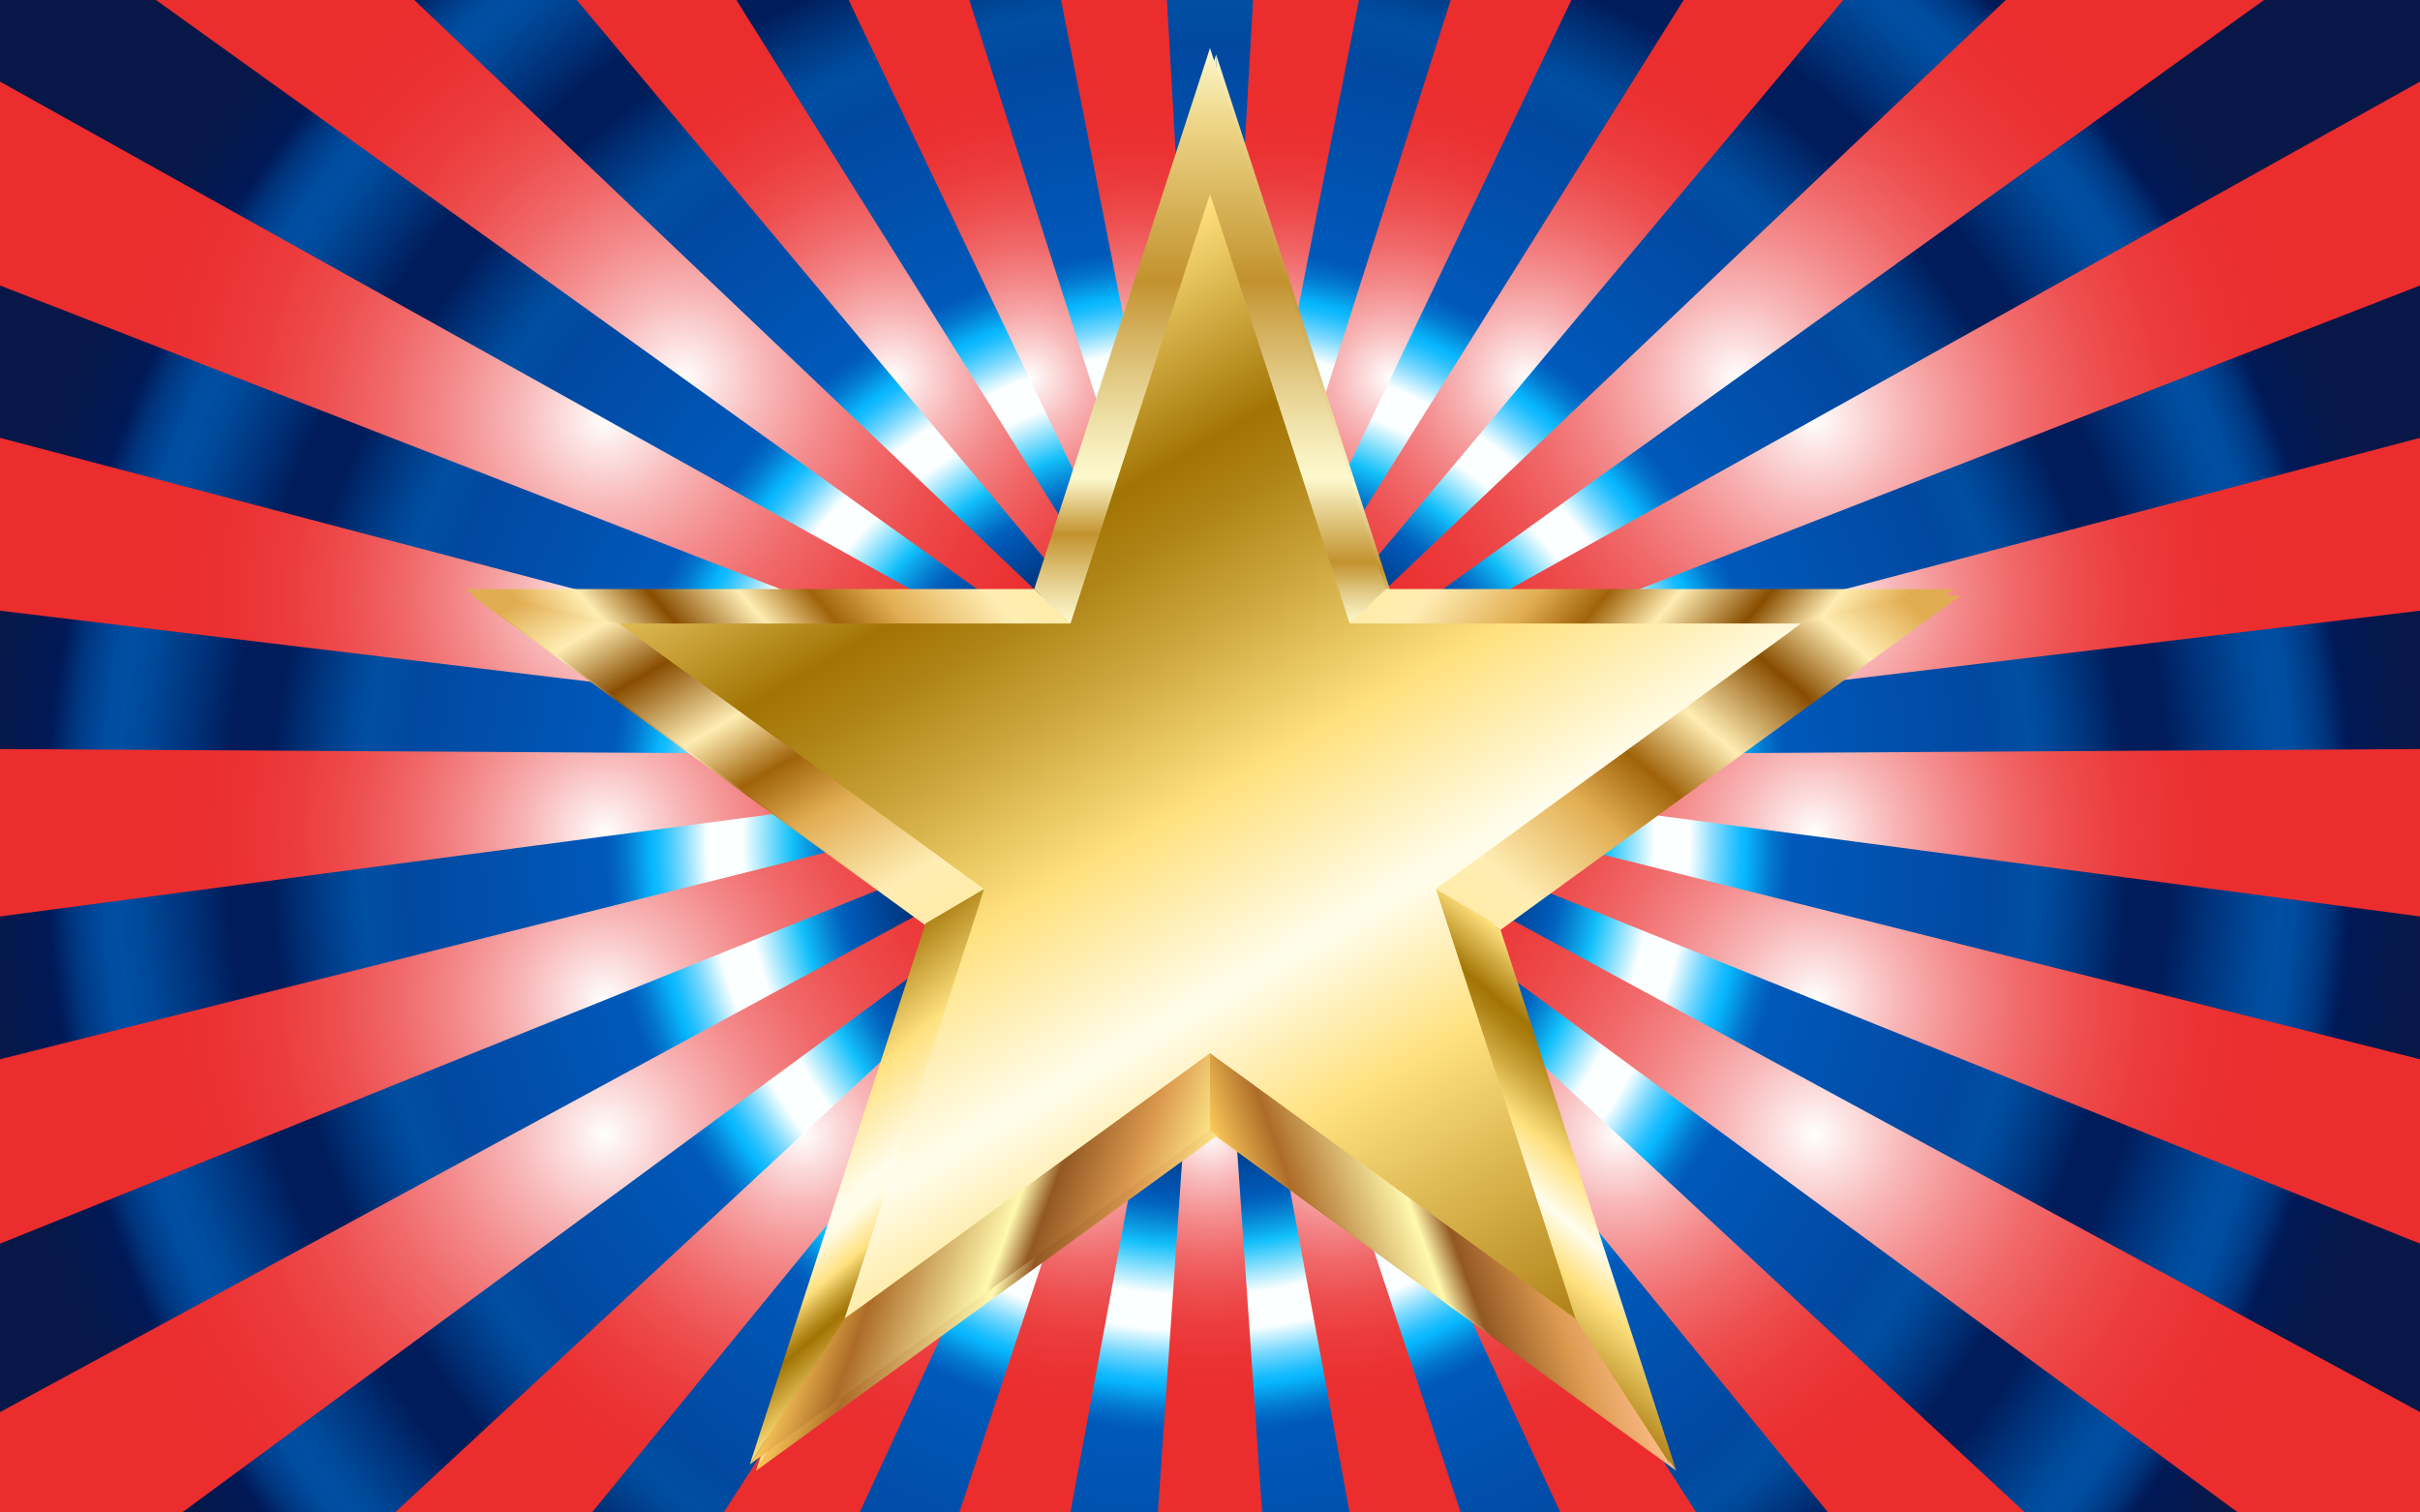 <svg xmlns="http://www.w3.org/2000/svg" viewBox="0 0 2560 1600" enable-background="new 0 0 2560 1600"><defs><linearGradient id="O" gradientUnits="userSpaceOnUse" x1="629.446" y1="543.97" x2="904.308" y2="1020.045"><stop offset="0" stop-color="#e1ad52"/><stop offset=".073" stop-color="#e1ad52"/><stop offset=".191" stop-color="#ffedb3"/><stop offset=".315" stop-color="#884d00"/><stop offset=".472" stop-color="#ffedb3"/><stop offset=".596" stop-color="#a0630a"/><stop offset=".714" stop-color="#e1ad52"/><stop offset=".904" stop-color="#ffedb3"/><stop offset="1" stop-color="#ffeca9"/></linearGradient><linearGradient id="U" gradientUnits="userSpaceOnUse" x1="1352.207" y1="1393.835" x2="1668.408" y2="1278.748"><stop offset="0" stop-color="#fcca5b"/><stop offset=".18" stop-color="#ad6c28"/><stop offset=".51" stop-color="#fff9ae"/><stop offset=".6" stop-color="#935823"/><stop offset=".82" stop-color="#db994f"/><stop offset="1" stop-color="#fbbb85"/></linearGradient><linearGradient id="Q" gradientUnits="userSpaceOnUse" x1="1187.025" y1="50.853" x2="1187.025" y2="659.621"><stop offset="0" stop-color="#fdf9ce"/><stop offset=".129" stop-color="#eed688"/><stop offset=".405" stop-color="#c2922e"/><stop offset=".453" stop-color="#cca348"/><stop offset=".595" stop-color="#e6d190"/><stop offset=".696" stop-color="#f7eebd"/><stop offset=".747" stop-color="#fdf9ce"/><stop offset=".845" stop-color="#c2922e"/><stop offset=".867" stop-color="#cca348"/><stop offset=".931" stop-color="#e6d190"/><stop offset=".977" stop-color="#f7eebd"/><stop offset="1" stop-color="#fdf9ce"/></linearGradient><linearGradient id="R" gradientUnits="userSpaceOnUse" x1="1372.975" y1="659.621" x2="1372.975" y2="50.853"><stop offset="0" stop-color="#fdf9ce"/><stop offset=".016" stop-color="#f7eebd"/><stop offset=".047" stop-color="#e6d190"/><stop offset=".091" stop-color="#cca348"/><stop offset=".106" stop-color="#c2922e"/><stop offset=".253" stop-color="#fdf9ce"/><stop offset=".304" stop-color="#f7eebd"/><stop offset=".406" stop-color="#e6d190"/><stop offset=".547" stop-color="#cca348"/><stop offset=".596" stop-color="#c2922e"/><stop offset=".871" stop-color="#eed688"/><stop offset="1" stop-color="#fdf9ce"/></linearGradient><linearGradient id="S" gradientUnits="userSpaceOnUse" x1="1372.975" y1="623.151" x2="1372.975" y2="50.853"><stop offset="0" stop-color="#fdf9ce"/><stop offset=".016" stop-color="#f7eebd"/><stop offset=".047" stop-color="#e6d190"/><stop offset=".091" stop-color="#cca348"/><stop offset=".106" stop-color="#c2922e"/><stop offset=".253" stop-color="#fdf9ce"/><stop offset=".304" stop-color="#f7eebd"/><stop offset=".406" stop-color="#e6d190"/><stop offset=".547" stop-color="#cca348"/><stop offset=".596" stop-color="#c2922e"/><stop offset=".871" stop-color="#eed688"/><stop offset="1" stop-color="#fdf9ce"/></linearGradient><linearGradient id="T" gradientUnits="userSpaceOnUse" x1="1568.818" y1="491.327" x2="1926.484" y2="791.444"><stop offset="0" stop-color="#ffeca9"/><stop offset=".096" stop-color="#ffedb3"/><stop offset=".286" stop-color="#e1ad52"/><stop offset=".405" stop-color="#a0630a"/><stop offset=".528" stop-color="#ffedb3"/><stop offset=".685" stop-color="#884d00"/><stop offset=".809" stop-color="#ffedb3"/><stop offset=".927" stop-color="#e1ad52"/><stop offset="1" stop-color="#e1ad52"/></linearGradient><linearGradient id="P" gradientUnits="userSpaceOnUse" x1="633.516" y1="791.444" x2="991.182" y2="491.327"><stop offset="0" stop-color="#e1ad52"/><stop offset=".073" stop-color="#e1ad52"/><stop offset=".191" stop-color="#ffedb3"/><stop offset=".315" stop-color="#884d00"/><stop offset=".472" stop-color="#ffedb3"/><stop offset=".596" stop-color="#a0630a"/><stop offset=".714" stop-color="#e1ad52"/><stop offset=".904" stop-color="#ffedb3"/><stop offset="1" stop-color="#ffeca9"/></linearGradient><linearGradient id="V" gradientUnits="userSpaceOnUse" x1="1015.82" y1="1362.325" x2="810.849" y2="1118.05"><stop offset=".005" stop-color="#ffe17f"/><stop offset=".185" stop-color="#a27404"/><stop offset=".206" stop-color="#ad8113"/><stop offset=".247" stop-color="#cba53b"/><stop offset=".302" stop-color="#fcdd7a"/><stop offset=".306" stop-color="#ffe17f"/><stop offset=".408" stop-color="#fffbe4"/><stop offset=".463" stop-color="#fffded"/><stop offset=".736" stop-color="#ffe17f"/><stop offset="1" stop-color="#af8217"/></linearGradient><linearGradient id="W" gradientUnits="userSpaceOnUse" x1="1984.756" y1="553.553" x2="1601.771" y2="1009.977"><stop offset="0" stop-color="#e1ad52"/><stop offset=".073" stop-color="#e1ad52"/><stop offset=".191" stop-color="#ffedb3"/><stop offset=".315" stop-color="#884d00"/><stop offset=".472" stop-color="#ffedb3"/><stop offset=".596" stop-color="#a0630a"/><stop offset=".714" stop-color="#e1ad52"/><stop offset=".904" stop-color="#ffedb3"/><stop offset="1" stop-color="#ffeca9"/></linearGradient><linearGradient id="X" gradientUnits="userSpaceOnUse" x1="1749.151" y1="1118.05" x2="1544.18" y2="1362.325"><stop offset=".005" stop-color="#ffe17f"/><stop offset=".185" stop-color="#a27404"/><stop offset=".232" stop-color="#ad8113"/><stop offset=".32" stop-color="#cba53b"/><stop offset=".442" stop-color="#fcdd7a"/><stop offset=".451" stop-color="#ffe17f"/><stop offset=".604" stop-color="#fffded"/><stop offset=".736" stop-color="#ffe17f"/><stop offset="1" stop-color="#af8217"/></linearGradient><linearGradient id="Y" gradientUnits="userSpaceOnUse" x1="891.592" y1="1278.748" x2="1207.793" y2="1393.835"><stop offset="0" stop-color="#fcca5b"/><stop offset=".18" stop-color="#ad6c28"/><stop offset=".51" stop-color="#fff9ae"/><stop offset=".6" stop-color="#935823"/><stop offset=".82" stop-color="#db994f"/><stop offset="1" stop-color="#fbe285"/></linearGradient><linearGradient id="Z" gradientUnits="userSpaceOnUse" x1="1013.714" y1="359.086" x2="1625.307" y2="1418.397"><stop offset=".005" stop-color="#ffe17f"/><stop offset=".185" stop-color="#a27404"/><stop offset=".232" stop-color="#ad8113"/><stop offset=".32" stop-color="#cba53b"/><stop offset=".442" stop-color="#fcdd7a"/><stop offset=".451" stop-color="#ffe17f"/><stop offset=".604" stop-color="#fffded"/><stop offset=".736" stop-color="#ffe17f"/><stop offset="1" stop-color="#af8217"/></linearGradient><filter id="B" color-interpolation-filters="sRGB"><feFlood flood-opacity=".878" flood-color="#000" result="flood"/><feComposite in="flood" in2="SourceGraphic" operator="in" result="composite1"/><feGaussianBlur in="composite1" stdDeviation="16.7" result="blur"/><feOffset dx="6.5" dy="6.8" result="offset"/><feComposite in="SourceGraphic" in2="offset" result="composite2"/></filter><filter id="A" color-interpolation-filters="sRGB"><feColorMatrix type="hueRotate" values="321" result="color1"/><feColorMatrix type="saturate" values=".99" result="color2"/></filter></defs><radialGradient id="a" cx="1268" cy="888" r="1289.326" gradientUnits="userSpaceOnUse"><stop offset="0" stop-color="#34508f"/><stop offset=".015" stop-color="#2e4e8f"/><stop offset=".033" stop-color="#1e498e"/><stop offset=".054" stop-color="#04418d"/><stop offset=".057" stop-color="#00408d"/><stop offset=".102" stop-color="#00408d"/><stop offset=".146" stop-color="#005ab8"/><stop offset=".196" stop-color="#00215e"/><stop offset=".219" stop-color="#00215e"/><stop offset=".294" stop-color="#005ab8"/><stop offset=".301" stop-color="#0264bf"/><stop offset=".312" stop-color="#0680d1"/><stop offset=".327" stop-color="#0eacee"/><stop offset=".333" stop-color="#11bffa"/><stop offset=".374" stop-color="#fbffff"/><stop offset=".403" stop-color="#fbffff"/><stop offset=".41" stop-color="#d1f3ff"/><stop offset=".424" stop-color="#7cd9fe"/><stop offset=".436" stop-color="#3dc7fe"/><stop offset=".444" stop-color="#17bbfe"/><stop offset=".449" stop-color="#08b7fe"/><stop offset=".458" stop-color="#069be9"/><stop offset=".47" stop-color="#0377d0"/><stop offset=".481" stop-color="#0161c0"/><stop offset=".487" stop-color="#0059ba"/><stop offset=".651" stop-color="#0148a0"/><stop offset=".686" stop-color="#004fa3"/><stop offset=".705" stop-color="#004696"/><stop offset=".739" stop-color="#002f75"/><stop offset=".763" stop-color="#001c5a"/><stop offset=".797" stop-color="#001c5a"/><stop offset=".827" stop-color="#003077"/><stop offset=".867" stop-color="#004797"/><stop offset=".888" stop-color="#004fa3"/><stop offset=".901" stop-color="#004c9e"/><stop offset=".914" stop-color="#004291"/><stop offset=".929" stop-color="#00337b"/><stop offset=".943" stop-color="#001d5c"/><stop offset=".946" stop-color="#001957"/><stop offset="1" stop-color="#071747"/></radialGradient><path fill="url(#a)" d="M0 0h2560v1600H0z"/><path fill="none" d="M1794.415 1600h139.404L1280 800zM0 302.024V463.2L1280 800zM0 646.05v146.315L1280 800zM610.105 0h-171.9L1280 800zM0 969.465v151.057L1280 800zM1325.543 0h-91.086L1280 800zM1534.67 0h-97.11L1280 800zM897.703 0h-118.73L1280 800zM1122.44 0h-97.11L1280 800zM164.968 0H0v86.338L1280 800zM1335.124 1600h92.544L1280 800zM2142.162 1600h225.244L1280 800zM1545.222 1600h105.417L1280 800zM0 1315.641v178.134L1280 800zM1781.027 0h-118.73L1280 800zM192.594 1600h225.244L1280 800zM626.181 1600h139.404L1280 800zM909.361 1600h105.417L1280 800zM1132.332 1600h92.543L1280 800zM2560 792.365V646.05L1280 800zM2560 463.2V302.025L1280 800zM2560 1493.775v-178.134L1280 800zM2560 1120.522V969.465L1280 800zM2560 86.338V0h-164.968L1280 800zM2121.794 0h-171.899L1280 800z"/><radialGradient id="b" cx="1147.389" cy="1200" r="297.981" gradientUnits="userSpaceOnUse"><stop offset="0" stop-color="#fff"/><stop offset=".055" stop-color="#fde8e8"/><stop offset=".182" stop-color="#f8b6b7"/><stop offset=".313" stop-color="#f48c8d"/><stop offset=".444" stop-color="#f16a6b"/><stop offset=".578" stop-color="#ee4f50"/><stop offset=".713" stop-color="#ec3c3d"/><stop offset=".852" stop-color="#eb3132"/><stop offset="1" stop-color="#eb2d2e"/></radialGradient><path fill="url(#b)" d="M1014.778 1600h117.554L1280 800z"/><radialGradient id="c" cx="1022.793" cy="1200" r="336.271" gradientUnits="userSpaceOnUse"><stop offset="0" stop-color="#fff"/><stop offset=".055" stop-color="#fde8e8"/><stop offset=".182" stop-color="#f8b6b7"/><stop offset=".313" stop-color="#f48c8d"/><stop offset=".444" stop-color="#f16a6b"/><stop offset=".578" stop-color="#ee4f50"/><stop offset=".713" stop-color="#ec3c3d"/><stop offset=".852" stop-color="#eb3132"/><stop offset="1" stop-color="#eb2d2e"/></radialGradient><path fill="url(#c)" d="M765.585 1600h143.776L1280 800z"/><radialGradient id="d" cx="848.919" cy="1200" r="415.831" gradientUnits="userSpaceOnUse"><stop offset="0" stop-color="#fff"/><stop offset=".055" stop-color="#fde8e8"/><stop offset=".182" stop-color="#f8b6b7"/><stop offset=".313" stop-color="#f48c8d"/><stop offset=".444" stop-color="#f16a6b"/><stop offset=".578" stop-color="#ee4f50"/><stop offset=".713" stop-color="#ec3c3d"/><stop offset=".852" stop-color="#eb3132"/><stop offset="1" stop-color="#eb2d2e"/></radialGradient><path fill="url(#d)" d="M417.838 1600H626.18L1280 800z"/><radialGradient id="e" cx="640" cy="1200" r="533.667" gradientUnits="userSpaceOnUse"><stop offset="0" stop-color="#fff"/><stop offset=".055" stop-color="#fde8e8"/><stop offset=".182" stop-color="#f8b6b7"/><stop offset=".313" stop-color="#f48c8d"/><stop offset=".444" stop-color="#f16a6b"/><stop offset=".578" stop-color="#ee4f50"/><stop offset=".713" stop-color="#ec3c3d"/><stop offset=".852" stop-color="#eb3132"/><stop offset="1" stop-color="#eb2d2e"/></radialGradient><path fill="url(#e)" d="M0 1493.775V1600h192.594L1280 800z"/><radialGradient id="f" cx="640" cy="1057.821" r="487.889" gradientUnits="userSpaceOnUse"><stop offset="0" stop-color="#fff"/><stop offset=".055" stop-color="#fde8e8"/><stop offset=".182" stop-color="#f8b6b7"/><stop offset=".313" stop-color="#f48c8d"/><stop offset=".444" stop-color="#f16a6b"/><stop offset=".578" stop-color="#ee4f50"/><stop offset=".713" stop-color="#ec3c3d"/><stop offset=".852" stop-color="#eb3132"/><stop offset="1" stop-color="#eb2d2e"/></radialGradient><path fill="url(#f)" d="M0 1120.522v195.119L1280 800z"/><radialGradient id="g" cx="640" cy="880.915" r="456.859" gradientUnits="userSpaceOnUse"><stop offset="0" stop-color="#fff"/><stop offset=".055" stop-color="#fde8e8"/><stop offset=".182" stop-color="#f8b6b7"/><stop offset=".313" stop-color="#f48c8d"/><stop offset=".444" stop-color="#f16a6b"/><stop offset=".578" stop-color="#ee4f50"/><stop offset=".713" stop-color="#ec3c3d"/><stop offset=".852" stop-color="#eb3132"/><stop offset="1" stop-color="#eb2d2e"/></radialGradient><path fill="url(#g)" d="M0 792.365v177.1L1280 800z"/><radialGradient id="h" cx="640" cy="631.6" r="467.952" gradientUnits="userSpaceOnUse"><stop offset="0" stop-color="#fff"/><stop offset=".055" stop-color="#fde8e8"/><stop offset=".182" stop-color="#f8b6b7"/><stop offset=".313" stop-color="#f48c8d"/><stop offset=".444" stop-color="#f16a6b"/><stop offset=".578" stop-color="#ee4f50"/><stop offset=".713" stop-color="#ec3c3d"/><stop offset=".852" stop-color="#eb3132"/><stop offset="1" stop-color="#eb2d2e"/></radialGradient><path fill="url(#h)" d="M0 463.2v182.85L1280 800z"/><radialGradient id="i" cx="640" cy="443.169" r="518.135" gradientUnits="userSpaceOnUse"><stop offset="0" stop-color="#fff"/><stop offset=".055" stop-color="#fde8e8"/><stop offset=".182" stop-color="#f8b6b7"/><stop offset=".313" stop-color="#f48c8d"/><stop offset=".444" stop-color="#f16a6b"/><stop offset=".578" stop-color="#ee4f50"/><stop offset=".713" stop-color="#ec3c3d"/><stop offset=".852" stop-color="#eb3132"/><stop offset="1" stop-color="#eb2d2e"/></radialGradient><path fill="url(#i)" d="M0 86.338v215.686L1280 800z"/><radialGradient id="j" cx="722.484" cy="400" r="485.193" gradientUnits="userSpaceOnUse"><stop offset="0" stop-color="#fff"/><stop offset=".055" stop-color="#fde8e8"/><stop offset=".182" stop-color="#f8b6b7"/><stop offset=".313" stop-color="#f48c8d"/><stop offset=".444" stop-color="#f16a6b"/><stop offset=".578" stop-color="#ee4f50"/><stop offset=".713" stop-color="#ec3c3d"/><stop offset=".852" stop-color="#eb3132"/><stop offset="1" stop-color="#eb2d2e"/></radialGradient><path fill="url(#j)" d="M438.206 0H164.968L1280 800z"/><radialGradient id="k" cx="945.052" cy="400" r="368.911" gradientUnits="userSpaceOnUse"><stop offset="0" stop-color="#fff"/><stop offset=".055" stop-color="#fde8e8"/><stop offset=".182" stop-color="#f8b6b7"/><stop offset=".313" stop-color="#f48c8d"/><stop offset=".444" stop-color="#f16a6b"/><stop offset=".578" stop-color="#ee4f50"/><stop offset=".713" stop-color="#ec3c3d"/><stop offset=".852" stop-color="#eb3132"/><stop offset="1" stop-color="#eb2d2e"/></radialGradient><path fill="url(#k)" d="M778.973 0H610.105L1280 800z"/><radialGradient id="l" cx="1088.852" cy="400" r="313.479" gradientUnits="userSpaceOnUse"><stop offset="0" stop-color="#fff"/><stop offset=".055" stop-color="#fde8e8"/><stop offset=".182" stop-color="#f8b6b7"/><stop offset=".313" stop-color="#f48c8d"/><stop offset=".444" stop-color="#f16a6b"/><stop offset=".578" stop-color="#ee4f50"/><stop offset=".713" stop-color="#ec3c3d"/><stop offset=".852" stop-color="#eb3132"/><stop offset="1" stop-color="#eb2d2e"/></radialGradient><path fill="url(#l)" d="M1025.33 0H897.703L1280 800z"/><radialGradient id="m" cx="1201.22" cy="400" r="288.276" gradientUnits="userSpaceOnUse"><stop offset="0" stop-color="#fff"/><stop offset=".055" stop-color="#fde8e8"/><stop offset=".182" stop-color="#f8b6b7"/><stop offset=".313" stop-color="#f48c8d"/><stop offset=".444" stop-color="#f16a6b"/><stop offset=".578" stop-color="#ee4f50"/><stop offset=".713" stop-color="#ec3c3d"/><stop offset=".852" stop-color="#eb3132"/><stop offset="1" stop-color="#eb2d2e"/></radialGradient><path fill="url(#m)" d="M1234.457 0H1122.44L1280 800z"/><radialGradient id="n" cx="1358.78" cy="400" r="288.276" gradientUnits="userSpaceOnUse"><stop offset="0" stop-color="#fff"/><stop offset=".055" stop-color="#fde8e8"/><stop offset=".182" stop-color="#f8b6b7"/><stop offset=".313" stop-color="#f48c8d"/><stop offset=".444" stop-color="#f16a6b"/><stop offset=".578" stop-color="#ee4f50"/><stop offset=".713" stop-color="#ec3c3d"/><stop offset=".852" stop-color="#eb3132"/><stop offset="1" stop-color="#eb2d2e"/></radialGradient><path fill="url(#n)" d="M1437.56 0h-112.017L1280 800z"/><radialGradient id="o" cx="1471.148" cy="400" r="313.479" gradientUnits="userSpaceOnUse"><stop offset="0" stop-color="#fff"/><stop offset=".055" stop-color="#fde8e8"/><stop offset=".182" stop-color="#f8b6b7"/><stop offset=".313" stop-color="#f48c8d"/><stop offset=".444" stop-color="#f16a6b"/><stop offset=".578" stop-color="#ee4f50"/><stop offset=".713" stop-color="#ec3c3d"/><stop offset=".852" stop-color="#eb3132"/><stop offset="1" stop-color="#eb2d2e"/></radialGradient><path fill="url(#o)" d="M1662.297 0H1534.67L1280 800z"/><radialGradient id="p" cx="1614.948" cy="400" r="368.911" gradientUnits="userSpaceOnUse"><stop offset="0" stop-color="#fff"/><stop offset=".055" stop-color="#fde8e8"/><stop offset=".182" stop-color="#f8b6b7"/><stop offset=".313" stop-color="#f48c8d"/><stop offset=".444" stop-color="#f16a6b"/><stop offset=".578" stop-color="#ee4f50"/><stop offset=".713" stop-color="#ec3c3d"/><stop offset=".852" stop-color="#eb3132"/><stop offset="1" stop-color="#eb2d2e"/></radialGradient><path fill="url(#p)" d="M1949.895 0h-168.868L1280 800z"/><radialGradient id="q" cx="1837.516" cy="400" r="485.193" gradientUnits="userSpaceOnUse"><stop offset="0" stop-color="#fff"/><stop offset=".055" stop-color="#fde8e8"/><stop offset=".182" stop-color="#f8b6b7"/><stop offset=".313" stop-color="#f48c8d"/><stop offset=".444" stop-color="#f16a6b"/><stop offset=".578" stop-color="#ee4f50"/><stop offset=".713" stop-color="#ec3c3d"/><stop offset=".852" stop-color="#eb3132"/><stop offset="1" stop-color="#eb2d2e"/></radialGradient><path fill="url(#q)" d="M2395.032 0h-273.238L1280 800z"/><radialGradient id="r" cx="1920" cy="443.169" r="518.135" gradientUnits="userSpaceOnUse"><stop offset="0" stop-color="#fff"/><stop offset=".055" stop-color="#fde8e8"/><stop offset=".182" stop-color="#f8b6b7"/><stop offset=".313" stop-color="#f48c8d"/><stop offset=".444" stop-color="#f16a6b"/><stop offset=".578" stop-color="#ee4f50"/><stop offset=".713" stop-color="#ec3c3d"/><stop offset=".852" stop-color="#eb3132"/><stop offset="1" stop-color="#eb2d2e"/></radialGradient><path fill="url(#r)" d="M2560 302.024V86.338L1280 800z"/><radialGradient id="s" cx="1920" cy="631.6" r="467.952" gradientUnits="userSpaceOnUse"><stop offset="0" stop-color="#fff"/><stop offset=".055" stop-color="#fde8e8"/><stop offset=".182" stop-color="#f8b6b7"/><stop offset=".313" stop-color="#f48c8d"/><stop offset=".444" stop-color="#f16a6b"/><stop offset=".578" stop-color="#ee4f50"/><stop offset=".713" stop-color="#ec3c3d"/><stop offset=".852" stop-color="#eb3132"/><stop offset="1" stop-color="#eb2d2e"/></radialGradient><path fill="url(#s)" d="M2560 646.05V463.2L1280 800z"/><radialGradient id="t" cx="1920" cy="880.915" r="456.859" gradientUnits="userSpaceOnUse"><stop offset="0" stop-color="#fff"/><stop offset=".055" stop-color="#fde8e8"/><stop offset=".182" stop-color="#f8b6b7"/><stop offset=".313" stop-color="#f48c8d"/><stop offset=".444" stop-color="#f16a6b"/><stop offset=".578" stop-color="#ee4f50"/><stop offset=".713" stop-color="#ec3c3d"/><stop offset=".852" stop-color="#eb3132"/><stop offset="1" stop-color="#eb2d2e"/></radialGradient><path fill="url(#t)" d="M2560 969.465v-177.1L1280 800z"/><radialGradient id="u" cx="1920" cy="1057.821" r="487.889" gradientUnits="userSpaceOnUse"><stop offset="0" stop-color="#fff"/><stop offset=".055" stop-color="#fde8e8"/><stop offset=".182" stop-color="#f8b6b7"/><stop offset=".313" stop-color="#f48c8d"/><stop offset=".444" stop-color="#f16a6b"/><stop offset=".578" stop-color="#ee4f50"/><stop offset=".713" stop-color="#ec3c3d"/><stop offset=".852" stop-color="#eb3132"/><stop offset="1" stop-color="#eb2d2e"/></radialGradient><path fill="url(#u)" d="M2560 1315.641v-195.119L1280 800z"/><radialGradient id="v" cx="1920" cy="1200" r="533.667" gradientUnits="userSpaceOnUse"><stop offset="0" stop-color="#fff"/><stop offset=".055" stop-color="#fde8e8"/><stop offset=".182" stop-color="#f8b6b7"/><stop offset=".313" stop-color="#f48c8d"/><stop offset=".444" stop-color="#f16a6b"/><stop offset=".578" stop-color="#ee4f50"/><stop offset=".713" stop-color="#ec3c3d"/><stop offset=".852" stop-color="#eb3132"/><stop offset="1" stop-color="#eb2d2e"/></radialGradient><path fill="url(#v)" d="M1280 800l1087.405 800H2560v-106.225z"/><radialGradient id="w" cx="1711.081" cy="1200" r="415.831" gradientUnits="userSpaceOnUse"><stop offset="0" stop-color="#fff"/><stop offset=".055" stop-color="#fde8e8"/><stop offset=".182" stop-color="#f8b6b7"/><stop offset=".313" stop-color="#f48c8d"/><stop offset=".444" stop-color="#f16a6b"/><stop offset=".578" stop-color="#ee4f50"/><stop offset=".713" stop-color="#ec3c3d"/><stop offset=".852" stop-color="#eb3132"/><stop offset="1" stop-color="#eb2d2e"/></radialGradient><path fill="url(#w)" d="M1933.82 1600h208.342L1280 800z"/><radialGradient id="x" cx="1537.207" cy="1200" r="336.27" gradientUnits="userSpaceOnUse"><stop offset="0" stop-color="#fff"/><stop offset=".055" stop-color="#fde8e8"/><stop offset=".182" stop-color="#f8b6b7"/><stop offset=".313" stop-color="#f48c8d"/><stop offset=".444" stop-color="#f16a6b"/><stop offset=".578" stop-color="#ee4f50"/><stop offset=".713" stop-color="#ec3c3d"/><stop offset=".852" stop-color="#eb3132"/><stop offset="1" stop-color="#eb2d2e"/></radialGradient><path fill="url(#x)" d="M1650.639 1600h143.776L1280 800z"/><radialGradient id="y" cx="1412.611" cy="1200" r="297.981" gradientUnits="userSpaceOnUse"><stop offset="0" stop-color="#fff"/><stop offset=".055" stop-color="#fde8e8"/><stop offset=".182" stop-color="#f8b6b7"/><stop offset=".313" stop-color="#f48c8d"/><stop offset=".444" stop-color="#f16a6b"/><stop offset=".578" stop-color="#ee4f50"/><stop offset=".713" stop-color="#ec3c3d"/><stop offset=".852" stop-color="#eb3132"/><stop offset="1" stop-color="#eb2d2e"/></radialGradient><path fill="url(#y)" d="M1427.668 1600h117.554L1280 800z"/><radialGradient id="z" cx="1280" cy="1200" r="285.516" gradientUnits="userSpaceOnUse"><stop offset="0" stop-color="#fff"/><stop offset=".055" stop-color="#fde8e8"/><stop offset=".182" stop-color="#f8b6b7"/><stop offset=".313" stop-color="#f48c8d"/><stop offset=".444" stop-color="#f16a6b"/><stop offset=".578" stop-color="#ee4f50"/><stop offset=".713" stop-color="#ec3c3d"/><stop offset=".852" stop-color="#eb3132"/><stop offset="1" stop-color="#eb2d2e"/></radialGradient><path fill="url(#z)" d="M1224.876 1600h110.248L1280 800z"/><g filter="url(#A)"><g filter="url(#B)"><linearGradient y2="1020.045" x2="904.308" y1="543.97" x1="629.446" gradientUnits="userSpaceOnUse" id="C"><stop offset="0" stop-color="#e1ad52"/><stop offset=".073" stop-color="#e1ad52"/><stop offset=".191" stop-color="#ffedb3"/><stop offset=".315" stop-color="#884d00"/><stop offset=".472" stop-color="#ffedb3"/><stop offset=".596" stop-color="#a0630a"/><stop offset=".714" stop-color="#e1ad52"/><stop offset=".904" stop-color="#ffedb3"/><stop offset="1" stop-color="#ffeca9"/></linearGradient><path fill="url(#C)" d="M654.743 659.621L492.3 623.151 979.125 976.85l62.048-36.471z"/><linearGradient y2="491.327" x2="991.182" y1="791.444" x1="633.516" gradientUnits="userSpaceOnUse" id="D"><stop offset="0" stop-color="#e1ad52"/><stop offset=".073" stop-color="#e1ad52"/><stop offset=".191" stop-color="#ffedb3"/><stop offset=".315" stop-color="#884d00"/><stop offset=".472" stop-color="#ffedb3"/><stop offset=".596" stop-color="#a0630a"/><stop offset=".714" stop-color="#e1ad52"/><stop offset=".904" stop-color="#ffedb3"/><stop offset="1" stop-color="#ffeca9"/></linearGradient><path fill="url(#D)" d="M1094.05 623.15H492.3l162.443 36.471h477.654l-38.348-36.47"/><linearGradient y2="659.621" x2="1187.025" y1="50.853" x1="1187.025" gradientUnits="userSpaceOnUse" id="E"><stop offset="0" stop-color="#fdf9ce"/><stop offset=".129" stop-color="#eed688"/><stop offset=".405" stop-color="#c2922e"/><stop offset=".453" stop-color="#cca348"/><stop offset=".595" stop-color="#e6d190"/><stop offset=".696" stop-color="#f7eebd"/><stop offset=".747" stop-color="#fdf9ce"/><stop offset=".845" stop-color="#c2922e"/><stop offset=".867" stop-color="#cca348"/><stop offset=".931" stop-color="#e6d190"/><stop offset=".977" stop-color="#f7eebd"/><stop offset="1" stop-color="#fdf9ce"/></linearGradient><path fill="url(#E)" d="M1132.397 659.621L1280 205.346V50.853l-185.95 572.298"/><linearGradient y2="50.853" x2="1372.975" y1="659.621" x1="1372.975" gradientUnits="userSpaceOnUse" id="F"><stop offset="0" stop-color="#fdf9ce"/><stop offset=".016" stop-color="#f7eebd"/><stop offset=".047" stop-color="#e6d190"/><stop offset=".091" stop-color="#cca348"/><stop offset=".106" stop-color="#c2922e"/><stop offset=".253" stop-color="#fdf9ce"/><stop offset=".304" stop-color="#f7eebd"/><stop offset=".406" stop-color="#e6d190"/><stop offset=".547" stop-color="#cca348"/><stop offset=".596" stop-color="#c2922e"/><stop offset=".871" stop-color="#eed688"/><stop offset="1" stop-color="#fdf9ce"/></linearGradient><path fill="url(#F)" d="M1280 50.853v154.493l147.603 454.275 38.348-36.47"/><linearGradient y2="50.853" x2="1372.975" y1="623.15" x1="1372.975" gradientUnits="userSpaceOnUse" id="G"><stop offset="0" stop-color="#fdf9ce"/><stop offset=".016" stop-color="#f7eebd"/><stop offset=".047" stop-color="#e6d190"/><stop offset=".091" stop-color="#cca348"/><stop offset=".106" stop-color="#c2922e"/><stop offset=".253" stop-color="#fdf9ce"/><stop offset=".304" stop-color="#f7eebd"/><stop offset=".406" stop-color="#e6d190"/><stop offset=".547" stop-color="#cca348"/><stop offset=".596" stop-color="#c2922e"/><stop offset=".871" stop-color="#eed688"/><stop offset="1" stop-color="#fdf9ce"/></linearGradient><path fill="url(#G)" d="M1465.951 623.15L1280 50.853"/><linearGradient y2="791.444" x2="1926.484" y1="491.327" x1="1568.818" gradientUnits="userSpaceOnUse" id="H"><stop offset="0" stop-color="#ffeca9"/><stop offset=".096" stop-color="#ffedb3"/><stop offset=".286" stop-color="#e1ad52"/><stop offset=".405" stop-color="#a0630a"/><stop offset=".528" stop-color="#ffedb3"/><stop offset=".685" stop-color="#884d00"/><stop offset=".809" stop-color="#ffedb3"/><stop offset=".927" stop-color="#e1ad52"/><stop offset="1" stop-color="#e1ad52"/></linearGradient><path fill="url(#H)" d="M1427.603 659.621h477.654l162.443-36.47h-601.75"/><linearGradient y2="1278.748" x2="1668.408" y1="1393.835" x1="1352.207" gradientUnits="userSpaceOnUse" id="I"><stop offset="0" stop-color="#fcca5b"/><stop offset=".18" stop-color="#ad6c28"/><stop offset=".51" stop-color="#fff9ae"/><stop offset=".6" stop-color="#935823"/><stop offset=".82" stop-color="#db994f"/><stop offset="1" stop-color="#fbbb85"/></linearGradient><path fill="url(#I)" d="M1280 1113.897v81.55l486.825 353.7-100.395-154.492z"/><linearGradient y2="1118.05" x2="810.849" y1="1362.325" x1="1015.82" gradientUnits="userSpaceOnUse" id="J"><stop offset=".005" stop-color="#ffe17f"/><stop offset=".185" stop-color="#a27404"/><stop offset=".206" stop-color="#ad8113"/><stop offset=".247" stop-color="#cba53b"/><stop offset=".302" stop-color="#fcdd7a"/><stop offset=".306" stop-color="#ffe17f"/><stop offset=".408" stop-color="#fffbe4"/><stop offset=".463" stop-color="#fffded"/><stop offset=".736" stop-color="#ffe17f"/><stop offset="1" stop-color="#af8217"/></linearGradient><path fill="url(#J)" d="M1041.173 940.379l-62.048 36.47-185.95 572.298 100.395-154.492z"/><linearGradient y2="1009.977" x2="1601.771" y1="553.553" x1="1984.756" gradientUnits="userSpaceOnUse" id="K"><stop offset="0" stop-color="#e1ad52"/><stop offset=".073" stop-color="#e1ad52"/><stop offset=".191" stop-color="#ffedb3"/><stop offset=".315" stop-color="#884d00"/><stop offset=".472" stop-color="#ffedb3"/><stop offset=".596" stop-color="#a0630a"/><stop offset=".714" stop-color="#e1ad52"/><stop offset=".904" stop-color="#ffedb3"/><stop offset="1" stop-color="#ffeca9"/></linearGradient><path fill="url(#K)" d="M1580.874 976.85l486.826-353.7-162.443 36.471-386.43 280.758 62.047 36.47"/><linearGradient y2="1362.325" x2="1544.18" y1="1118.05" x1="1749.151" gradientUnits="userSpaceOnUse" id="L"><stop offset=".005" stop-color="#ffe17f"/><stop offset=".185" stop-color="#a27404"/><stop offset=".232" stop-color="#ad8113"/><stop offset=".32" stop-color="#cba53b"/><stop offset=".442" stop-color="#fcdd7a"/><stop offset=".451" stop-color="#ffe17f"/><stop offset=".604" stop-color="#fffded"/><stop offset=".736" stop-color="#ffe17f"/><stop offset="1" stop-color="#af8217"/></linearGradient><path fill="url(#L)" d="M1518.827 940.379l147.603 454.276 100.395 154.492-185.95-572.297"/><linearGradient y2="1393.835" x2="1207.793" y1="1278.748" x1="891.592" gradientUnits="userSpaceOnUse" id="M"><stop offset="0" stop-color="#fcca5b"/><stop offset=".18" stop-color="#ad6c28"/><stop offset=".51" stop-color="#fff9ae"/><stop offset=".6" stop-color="#935823"/><stop offset=".82" stop-color="#db994f"/><stop offset="1" stop-color="#fbe285"/></linearGradient><path fill="url(#M)" d="M893.57 1394.655l-100.395 154.492 486.825-353.7v-81.55z"/><linearGradient y2="1418.397" x2="1625.307" y1="359.086" x1="1013.714" gradientUnits="userSpaceOnUse" id="N"><stop offset=".005" stop-color="#ffe17f"/><stop offset=".185" stop-color="#a27404"/><stop offset=".232" stop-color="#ad8113"/><stop offset=".32" stop-color="#cba53b"/><stop offset=".442" stop-color="#fcdd7a"/><stop offset=".451" stop-color="#ffe17f"/><stop offset=".604" stop-color="#fffded"/><stop offset=".736" stop-color="#ffe17f"/><stop offset="1" stop-color="#af8217"/></linearGradient><path fill="url(#N)" d="M1280 205.345l-147.603 454.276H654.743l386.43 280.758-147.603 454.276L1280 1113.897l386.43 280.758-147.603-454.276 386.43-280.758h-477.654L1280 205.346"/></g><g><path fill="url(#O)" d="M492.3 623.15l486.825 353.7 62.048-36.471-386.43-280.758z"/><path fill="url(#P)" d="M1094.05 623.15H492.3l162.443 36.471h477.654l-38.348-36.47"/><path fill="url(#Q)" d="M1132.397 659.621L1280 205.346V50.853l-185.95 572.298"/><path fill="url(#R)" d="M1280 50.853v154.493l147.603 454.275 38.348-36.47"/><path fill="url(#S)" d="M1465.951 623.151L1280 50.853"/><path fill="url(#T)" d="M1427.603 659.621h477.654l162.443-36.47h-601.75"/><path fill="url(#U)" d="M1280 1195.448l486.825 353.699-100.395-154.492L1280 1113.897z"/><path fill="url(#V)" d="M979.125 976.85l-185.95 572.297 100.395-154.492 147.603-454.276z"/><path fill="url(#W)" d="M1580.874 976.85l486.826-353.7-162.443 36.471-386.43 280.758 62.047 36.47"/><path fill="url(#X)" d="M1518.827 940.379l147.603 454.276 100.395 154.492-185.95-572.297"/><path fill="url(#Y)" d="M793.175 1549.147l486.825-353.7v-81.55l-386.43 280.758z"/><path fill="url(#Z)" d="M1280 205.345l-147.603 454.276H654.743l386.43 280.758-147.603 454.276L1280 1113.897l386.43 280.758-147.603-454.276 386.43-280.758h-477.654L1280 205.346"/></g></g></svg>